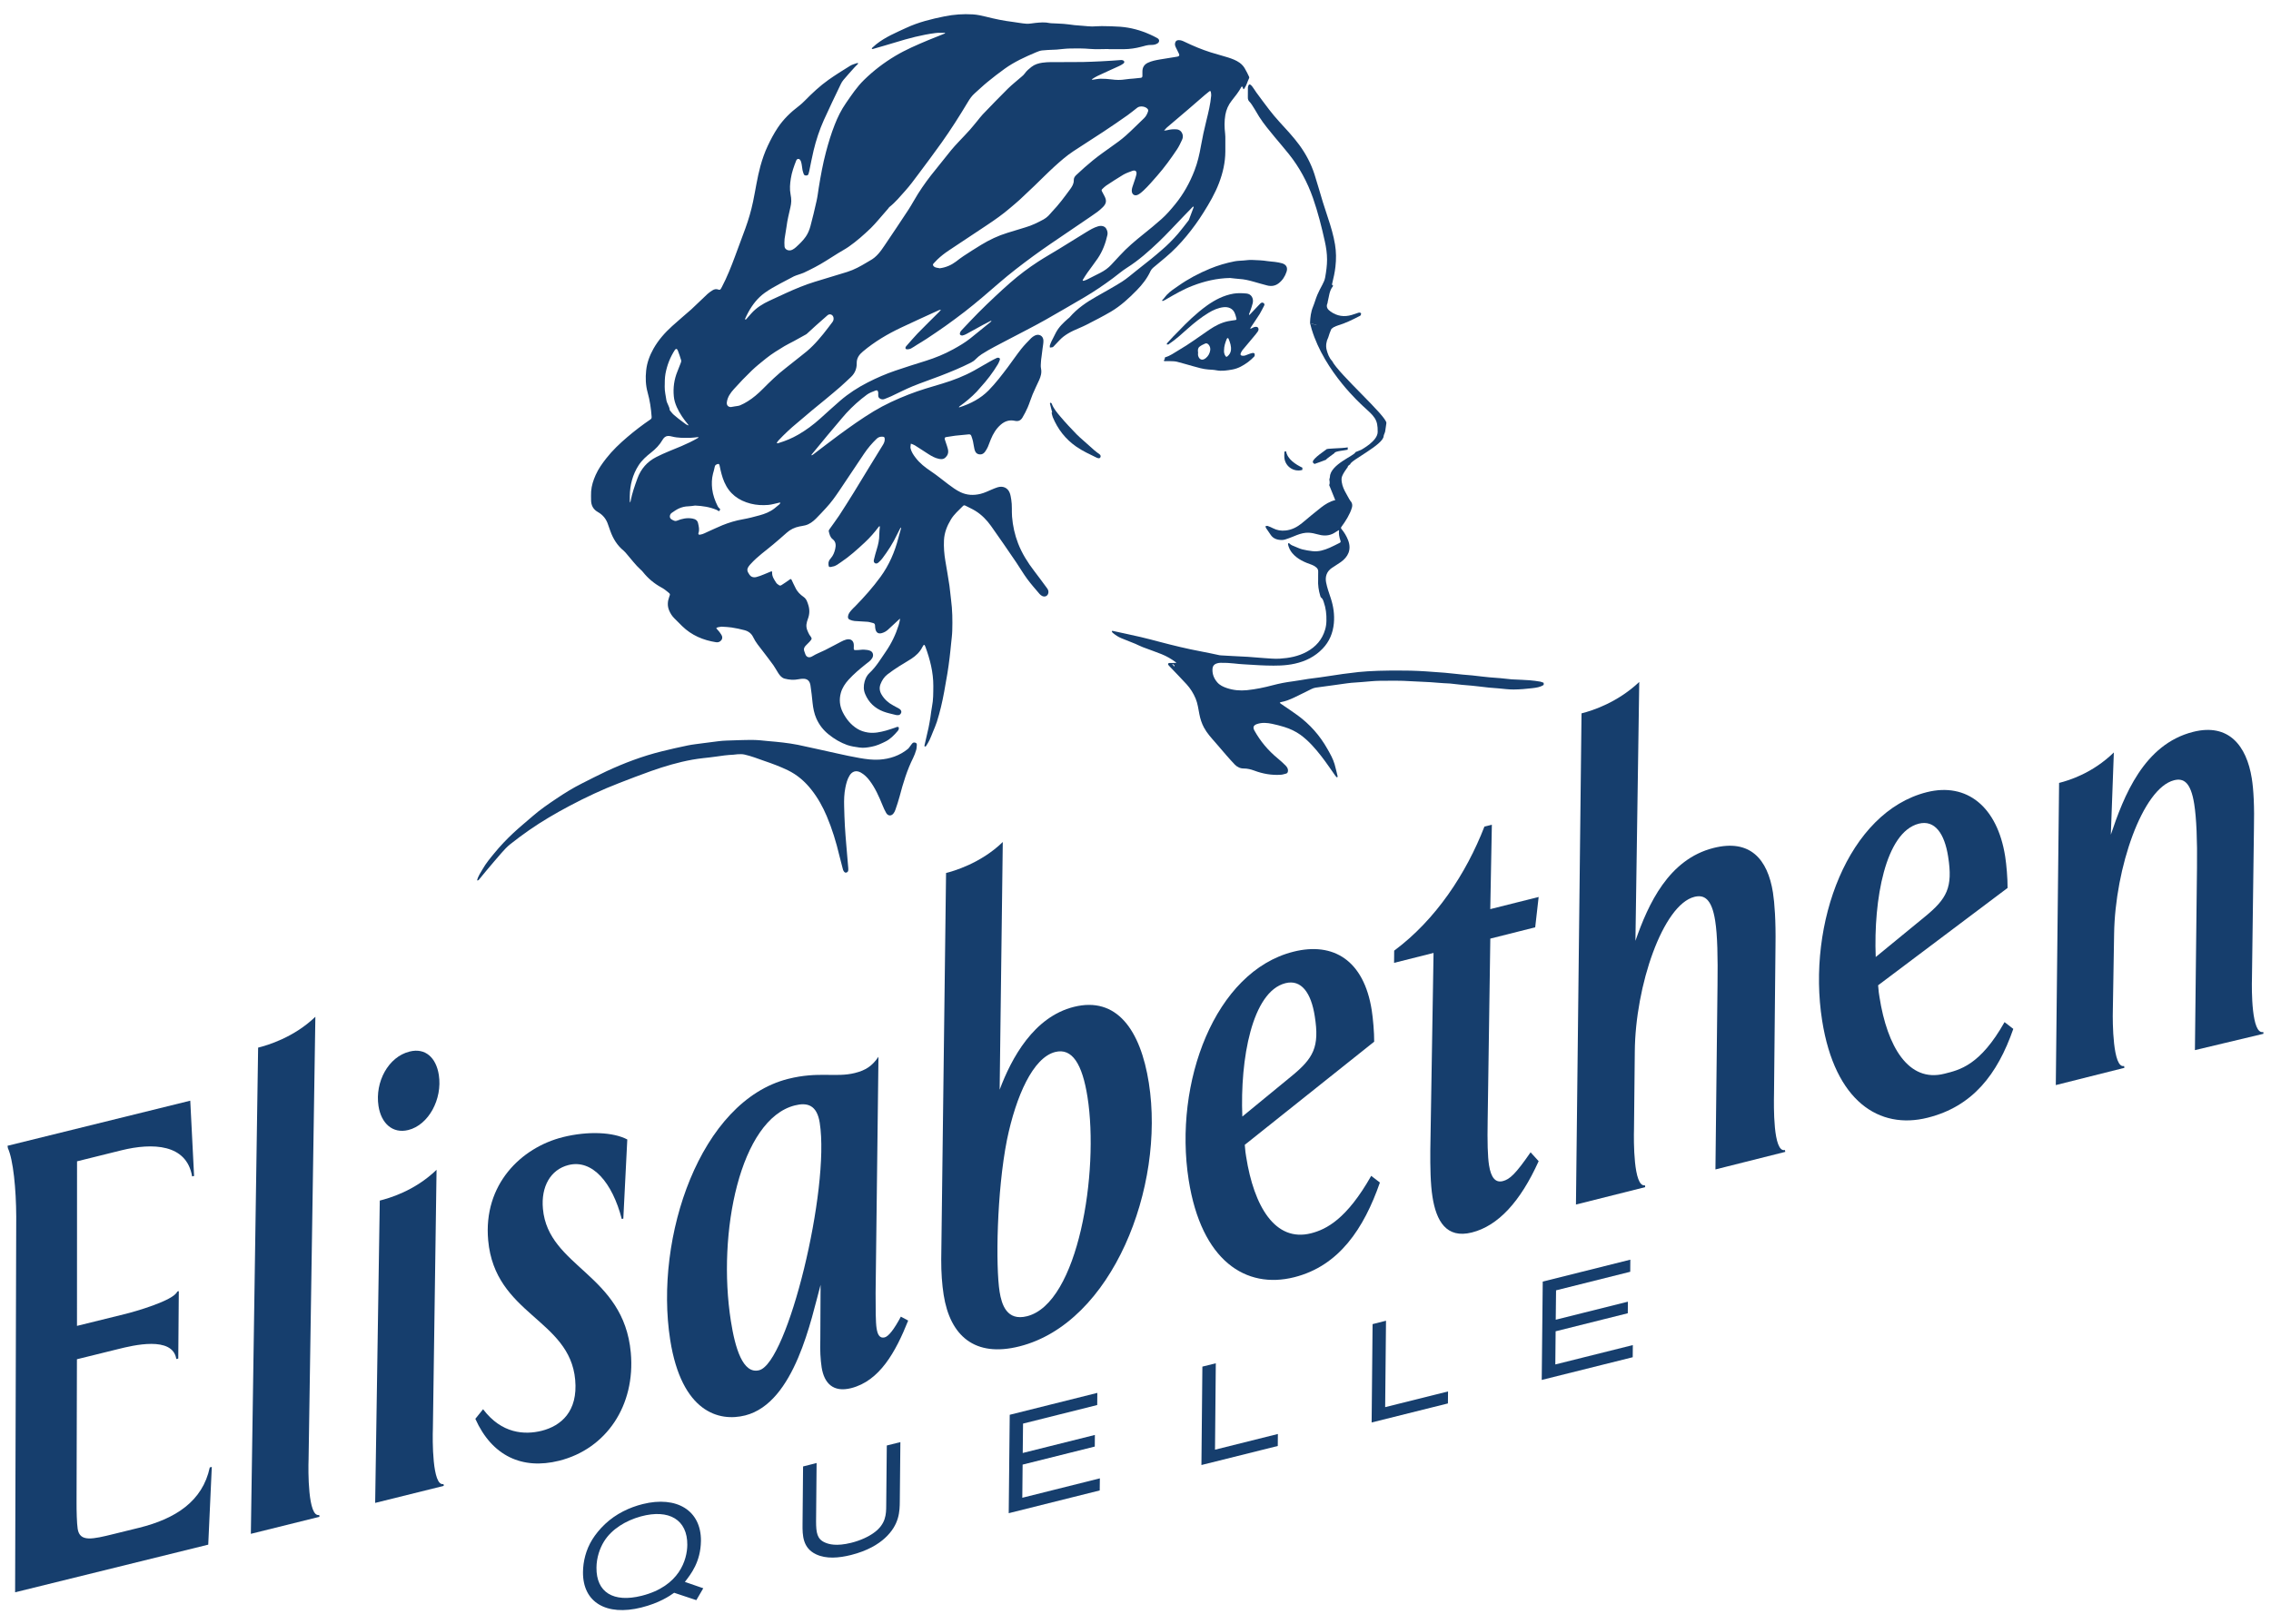 <?xml version="1.0" encoding="utf-8"?>
<!-- Generator: Adobe Illustrator 28.3.0, SVG Export Plug-In . SVG Version: 6.00 Build 0)  -->
<svg version="1.1" id="Logo" xmlns="http://www.w3.org/2000/svg" xmlns:xlink="http://www.w3.org/1999/xlink" x="0px" y="0px"
	 viewBox="0 0 428.03 306.14" style="enable-background:new 0 0 428.03 306.14;" xml:space="preserve">
<style type="text/css">
	.st0{fill:#163E6D;}
</style>
<g>
	<g>
		<g id="Elisabethen">
			<path class="st0" d="M3.06,229.33c-0.02-5.19-0.57-10.73-1.57-12.89l-0.07-0.46l34.44-8.5l0.72,14.19l-0.37,0.09
				c-1.03-6.14-7.44-6.37-13.31-4.93l-8.38,2.08l-0.01,31.02l9.12-2.25c1.58-0.39,9.09-2.49,9.79-4.23l0.28-0.07l-0.1,12.71
				l-0.37,0.09c-0.68-4.42-8.21-2.56-10.91-1.89l-7.82,1.93l-0.07,26.82c-0.01,1.81,0.05,4.09,0.21,5.14
				c0.39,2.56,2.81,1.96,6.81,0.98l4.75-1.17c6.89-1.7,11.99-5.01,13.34-11.38l0.38-0.09l-0.67,14.65l-36.4,8.98L3.06,229.33z"/>
			<path class="st0" d="M48.65,197.48c1.77-0.44,6.75-1.92,10.79-5.82l-1.28,83.42c-0.08,2.06-0.14,11.02,2,10.49l0.05,0.35
				l-12.93,3.21L48.65,197.48z"/>
			<path class="st0" d="M71.58,226.31c1.58-0.4,6.5-1.74,10.7-5.8l-0.69,48.73c-0.08,2.07-0.14,11.03,2,10.5l0.05,0.35l-12.93,3.21
				L71.58,226.31z M77.2,198.22c2.98-0.75,5.01,1.17,5.51,4.42c0.7,4.54-1.93,9.42-5.75,10.37c-2.97,0.74-5.12-1.27-5.62-4.52
				C70.64,203.95,73.19,199.21,77.2,198.22z"/>
			<path class="st0" d="M91.05,265.64c3.49,4.63,7.83,4.86,11.03,4.07c3.66-0.92,6.87-3.64,6.33-9.61
				c-1.03-11.48-15.13-12.26-16.4-26.3c-0.95-10.53,6.2-17.47,14.08-19.45c4.79-1.19,9.52-0.94,12.14,0.44l-0.75,14.92l-0.29,0.07
				c-1.78-6.86-5.54-11.3-10.04-10.17c-3.38,0.85-5.21,4.06-4.82,8.26c0.99,11.02,15.22,12.24,16.56,27.1
				c0.9,9.95-4.6,18.15-13.51,20.38c-6.95,1.74-12.66-0.9-15.79-7.9L91.05,265.64z"/>
			<path class="st0" d="M154.66,242.2c-1.73,6.24-4.82,22.24-14.21,24.61c-4.93,1.25-11.98-0.61-14.13-14.21
				c-3.05-19.42,5.68-45.06,22.22-49.23c5.77-1.45,8.96-0.2,12.59-1.11c2.05-0.51,3.26-1.32,4.44-3.06l-0.54,44.5
				c0,3.03,0,5.56,0.19,6.72c0.18,1.17,0.59,1.91,1.52,1.68c0.74-0.19,1.79-1.54,3.05-3.91l1.38,0.74
				c-2.36,5.91-5.37,11.38-10.76,12.74c-3.35,0.84-5.07-0.89-5.55-3.92c-0.23-1.52-0.32-3.3-0.25-5.25L154.66,242.2z M154.5,211.65
				c-0.53-3.37-2.35-3.87-4.68-3.28c-10.32,2.59-14.68,24-12.07,40.63c0.8,5.11,2.26,10.07,5.33,9.29
				C148.47,256.94,156.46,224.1,154.5,211.65z"/>
			<path class="st0" d="M178.31,164.56c1.21-0.3,6.49-1.75,10.69-5.84l-0.59,46.69c2.25-6.01,6.45-13.72,13.98-15.61
				c8.08-2.03,12.57,4.34,14.14,14.33c3.09,19.65-6.9,45.25-24.38,49.66c-8.46,2.14-13.08-2.02-14.29-9.7
				c-0.31-1.97-0.47-4.23-0.46-6.65L178.31,164.56z M204.97,206.8c-0.99-6.28-2.91-9.29-6.08-8.5c-4.18,1.05-7.39,8.27-9.1,16.56
				c-1.94,9.8-2.14,23.87-1.39,28.63c0.39,2.44,1.37,5.58,5.17,4.62C203.25,245.68,207.18,220.88,204.97,206.8z"/>
			<path class="st0" d="M260.08,222.91c-3,8.62-7.67,15.72-16.15,17.85c-9.11,2.29-17.49-3.08-19.89-18.32
				c-2.88-18.37,4.94-39.32,19.73-43.04c7.53-1.9,13.3,1.61,14.77,11.03c0.24,1.51,0.48,4.23,0.46,5.93l-24.39,19.44
				c0.09,1.19,0.16,1.66,0.26,2.24c1.46,9.3,5.43,16.15,12.22,14.44c2.88-0.73,6.73-2.67,11.35-10.83L260.08,222.91z M243.31,202.95
				c4.29-3.49,5.41-5.59,4.49-11.4c-0.69-4.42-2.54-6.97-5.52-6.22c-6.32,1.59-8.57,14.36-8.13,25.14L243.31,202.95z"/>
			<path class="st0" d="M270.19,179.63l-7.44,1.87l0.02-2.3c7.88-5.86,13.57-14.54,17.01-23.39l1.4-0.35l-0.3,15.91l9.12-2.29
				l-0.65,5.72l-8.46,2.13l-0.5,34.34c-0.07,3.88,0,6.77,0.26,8.39c0.37,2.32,1.2,3.33,2.59,2.98c1.31-0.33,2.41-1.33,5.24-5.43
				l1.52,1.67c-3.44,7.64-7.65,12.2-12.58,13.44c-4.83,1.22-6.72-2.18-7.43-6.71c-0.39-2.44-0.43-5.81-0.41-8.73L270.19,179.63z"/>
			<path class="st0" d="M298.08,134.47c2.16-0.54,6.81-2.08,10.88-5.92l-0.72,48.8c2.42-6.97,6.27-15.38,14.73-17.51
				c6.86-1.73,10.19,2.08,11.19,8.41c0.31,2,0.55,5.36,0.48,9.9l-0.28,28.04c-0.04,2.2-0.2,11.16,2.06,10.59l0.06,0.35l-13.16,3.31
				l0.39-34.78c0.07-5.16-0.01-9.41-0.44-12.1c-0.66-4.23-2.14-4.95-3.92-4.5c-5.92,1.49-11.14,16.72-11.23,29.2l-0.15,14.57
				c-0.06,2.09-0.12,11.02,2.06,10.6l0.05,0.35l-13.05,3.28L298.08,134.47z"/>
			<path class="st0" d="M379.46,193.95c-3,8.61-7.68,14.62-16.14,16.74c-9.11,2.3-17.49-3.08-19.89-18.31
				c-2.89-18.38,4.93-39.32,19.72-43.05c7.53-1.89,13.3,2.7,14.78,12.12c0.24,1.51,0.47,4.23,0.45,5.93l-24.4,18.35
				c0.09,1.19,0.16,1.65,0.26,2.23c1.46,9.3,5.44,16.16,12.23,14.44c2.88-0.72,6.73-1.56,11.34-9.73L379.46,193.95z M362.69,172.89
				c4.29-3.49,5.4-5.59,4.49-11.4c-0.69-4.42-2.54-6.97-5.52-6.23c-6.32,1.59-8.56,14.37-8.13,25.14L362.69,172.89z"/>
			<path class="st0" d="M388.09,147.58c1.87-0.47,6.29-1.82,10.32-5.74l-0.57,15.5c2.44-7.27,6.22-17.04,15.51-19.38
				c6.7-1.69,10.08,2.6,11.06,8.77c0.33,2.09,0.51,5.07,0.4,9.93l-0.37,27.77c-0.06,2.06-0.1,10.66,2.13,10.1l0.04,0.34l-12.92,3.08
				l0.39-34.43c0.07-5.1-0.1-9.28-0.52-11.95c-0.66-4.19-2.04-4.93-3.8-4.49c-5.95,1.5-11.12,16.57-11.3,28.95l-0.24,14.44
				c-0.06,2.08-0.02,11.01,2.12,10.47l0.06,0.35l-12.93,3.25L388.09,147.58z"/>
		</g>
		<g id="Quelle">
			<path class="st0" d="M127.06,300.24c-0.89,0.63-2.79,1.93-6.19,2.78c-6.56,1.64-11.05-0.95-10.99-6.69
				c0.02-1.97,0.54-4.2,1.77-6.16c0.54-0.87,1.38-1.94,2.38-2.88c2.09-1.96,4.6-3.14,7.11-3.77c6.38-1.59,11.03,1.18,10.97,6.96
				c-0.06,3.93-1.88,6.24-3.03,7.71l3.47,1.2l-1.31,2.24L127.06,300.24z M113.86,290.54c-0.82,1.31-1.42,3.08-1.44,4.95
				c-0.05,4.68,3.19,6.65,8.51,5.32c7.17-1.8,8.58-6.84,8.61-9.6c0.04-4.7-3.4-6.82-8.77-5.36
				C117.9,286.65,115.3,288.24,113.86,290.54z"/>
			<path class="st0" d="M153.91,275.78l-0.1,11.01c0.01,2.15,0.19,3.36,1.73,4c0.65,0.28,2.06,0.74,4.9,0.03
				c1.73-0.43,3.25-1.15,4.24-1.87c2.32-1.65,2.34-3.57,2.35-5.12l0.11-11.35l2.56-0.64l-0.11,11.14c-0.02,1.87-0.04,4.41-2.79,6.94
				c-1.25,1.15-3.26,2.41-6.4,3.2c-2.33,0.58-4.69,0.77-6.59-0.13c-2.52-1.19-2.57-3.56-2.55-5.66l0.1-10.9L153.91,275.78z"/>
			<path class="st0" d="M190.31,266.69l16.51-4.13l-0.02,2.29l-13.98,3.5l-0.06,5.54l13.6-3.4l-0.02,2.19l-13.6,3.4l-0.06,6.25
				l14.62-3.66l-0.03,2.28l-17.15,4.29L190.31,266.69z"/>
			<path class="st0" d="M226.62,257.61l2.53-0.63L229,273.27l11.85-2.96l-0.02,2.26l-14.39,3.59L226.62,257.61z"/>
			<path class="st0" d="M258.7,249.6l2.53-0.64l-0.16,16.29l11.85-2.96l-0.02,2.26l-14.38,3.59L258.7,249.6z"/>
			<path class="st0" d="M290.77,241.58l16.51-4.13l-0.02,2.28l-13.98,3.5l-0.06,5.54l13.6-3.4l-0.02,2.18l-13.6,3.4l-0.06,6.25
				l14.61-3.65l-0.02,2.29l-17.15,4.28L290.77,241.58z"/>
		</g>
	</g>
	<g id="Kopf">
		<g id="Wvzt7n_00000090285807997478543150000008140498216845984686_">
			<g>
				<path class="st0" d="M237.34,22.03c0.86,1.34,1.88,2.56,2.89,3.78c0.89,1.07,1.81,2.13,2.68,3.22c2,2.5,3.5,5.29,4.56,8.31
					c0.93,2.67,1.62,5.4,2.23,8.16c0.25,1.13,0.42,2.27,0.42,3.43c0,1.14-0.16,2.26-0.36,3.38c-0.09,0.48-0.28,0.89-0.5,1.31
					c-0.34,0.64-0.69,1.29-0.97,1.95c-0.31,0.73-0.51,1.5-0.81,2.23c-0.41,0.99-0.53,2.02-0.57,3.07c0,0.01,0,0.02,0,0.04
					c1.31,0.41,2.63,0.79,3.97,1.09c0.25-0.21,0.53-0.39,0.86-0.51c0.14-0.05,0.28-0.1,0.42-0.14c1.4-0.42,2.71-1.06,4-1.73
					c0.09-0.05,0.22-0.08,0.27-0.16c0.07-0.12,0.12-0.28,0.1-0.4c-0.01-0.07-0.2-0.14-0.31-0.14c-0.12-0.01-0.25,0.05-0.37,0.09
					c-0.37,0.12-0.73,0.25-1.09,0.36c-1.42,0.42-2.75,0.22-3.97-0.64c-0.55-0.39-0.92-0.85-0.59-1.58c0.03-0.07,0.02-0.17,0.04-0.25
					c0.26-0.99,0.28-2.05,0.95-2.9c0.07-0.1,0.09-0.2-0.05-0.26c-0.14-0.06-0.08-0.16-0.06-0.27c0.26-1.06,0.5-2.12,0.62-3.21
					c0.16-1.4,0.15-2.79-0.08-4.17c-0.28-1.71-0.78-3.37-1.33-5.02c-0.32-0.98-0.65-1.95-0.95-2.93c-0.54-1.76-1.03-3.53-1.59-5.28
					c-0.64-1.99-1.61-3.82-2.85-5.52c-1.16-1.58-2.51-3-3.82-4.44c-0.65-0.71-1.27-1.46-1.86-2.22c-0.83-1.07-1.62-2.16-2.43-3.25
					c-0.39-0.52-1.12-1.94-1.45-1.39c-0.08,0.14-0.13,0.31-0.14,0.47c-0.02,0.6,0.01,1.21-0.01,1.81c-0.02,0.38,0.09,0.67,0.37,0.92
					C235.98,19.65,237.02,21.54,237.34,22.03z"/>
				<path class="st0" d="M290.31,128.49c-0.68-0.11-1.35-0.21-2.04-0.26c-0.96-0.07-1.93-0.1-2.89-0.15
					c-0.15-0.01-0.3-0.01-0.45-0.02c-0.7-0.07-1.4-0.16-2.11-0.22c-0.68-0.06-1.37-0.1-2.05-0.16c-0.45-0.04-0.89-0.09-1.34-0.14
					c-0.64-0.07-1.27-0.16-1.91-0.22c-0.62-0.06-1.24-0.1-1.86-0.16c-1.13-0.11-2.25-0.25-3.38-0.35c-1.2-0.1-2.39-0.18-3.59-0.26
					c-0.94-0.06-1.89-0.11-2.83-0.13c-2.69-0.03-5.38-0.05-8.07,0.12c-0.58,0.04-1.16,0.08-1.73,0.14
					c-0.98,0.11-1.95,0.23-2.93,0.36c-0.76,0.1-1.52,0.22-2.28,0.34c-0.68,0.1-1.35,0.21-2.03,0.3c-0.74,0.1-1.49,0.18-2.23,0.29
					c-0.99,0.15-1.98,0.34-2.97,0.47c-1.25,0.16-2.49,0.4-3.71,0.72c-1.61,0.43-3.24,0.77-4.9,0.94c-1.29,0.13-2.58,0.01-3.81-0.41
					c-0.67-0.23-1.32-0.53-1.79-1.09c-0.59-0.69-0.92-1.49-0.89-2.41c0.02-0.63,0.29-0.99,0.91-1.16c0.2-0.06,0.42-0.09,0.63-0.09
					c0.84-0.01,1.67,0.02,2.51,0.12c1.21,0.15,2.44,0.19,3.66,0.27c0.81,0.05,1.63,0.1,2.44,0.12c1.8,0.05,3.6,0.05,5.38-0.35
					c2.03-0.45,3.79-1.33,5.23-2.83c1.29-1.34,1.95-2.97,2.12-4.78c0.15-1.59-0.07-3.16-0.57-4.69c-0.33-0.99-0.69-1.99-0.89-3.01
					c-0.21-1.07,0.1-2.05,1.05-2.71c0.56-0.39,1.16-0.73,1.72-1.13c1.33-0.95,2.08-2.3,1.37-4.14c-0.3-0.77-0.72-1.46-1.24-2.09
					c-0.14-0.17-0.12-0.26,0-0.43c0.4-0.56,0.8-1.12,1.13-1.72c0.33-0.59,0.64-1.2,0.83-1.88c0.17-0.6-0.01-1.02-0.42-1.44
					c-0.1-0.1-0.19-0.22-0.29-0.33c-0.47,0.01-0.94,0.02-1.41,0.02c0.04,0.14-0.01,0.23-0.2,0.25c-0.28,0.03-0.56,0.02-0.83,0.08
					c-1,0.24-1.86,0.77-2.66,1.39c-1.22,0.95-2.4,1.95-3.59,2.94c-0.91,0.75-1.92,1.28-3.11,1.4c-0.83,0.09-1.62-0.04-2.37-0.43
					c-0.32-0.17-0.66-0.31-1-0.43c-0.12-0.04-0.27,0.03-0.41,0.05c0.03,0.12,0.04,0.25,0.11,0.35c0.28,0.43,0.58,0.84,0.86,1.26
					c0.51,0.78,1.31,0.99,2.15,0.99c0.43,0,0.86-0.19,1.28-0.33c0.5-0.17,0.99-0.4,1.49-0.59c0.74-0.28,1.51-0.5,2.31-0.45
					c0.53,0.03,1.06,0.14,1.57,0.29c0.96,0.28,1.9,0.35,2.83-0.06c0.35-0.15,0.66-0.39,0.99-0.58c0.09-0.05,0.19-0.1,0.28-0.15
					c-0.01,0.1-0.02,0.19-0.02,0.29c0,0.23-0.01,0.47,0.03,0.7c0.06,0.34,0.13,0.67,0.25,0.99c0.09,0.24,0.03,0.35-0.19,0.45
					c-0.62,0.3-1.22,0.63-1.85,0.9c-1.03,0.45-2.09,0.78-3.24,0.64c-0.63-0.08-1.27-0.17-1.89-0.33c-0.51-0.13-1-0.37-1.49-0.57
					c-0.34-0.13-0.68-0.25-0.94-0.54c-0.04-0.05-0.15-0.05-0.22-0.07c-0.02,0.08-0.07,0.17-0.06,0.24c0.14,0.61,0.4,1.16,0.81,1.65
					c0.99,1.16,2.32,1.72,3.7,2.2c0.31,0.11,0.56,0.27,0.81,0.48c0.26,0.22,0.39,0.47,0.37,0.84c-0.03,0.47,0.01,0.95-0.01,1.42
					c-0.06,1.05,0.09,2.08,0.39,3.08c0.04,0.12,0.07,0.27,0.15,0.33c0.3,0.21,0.4,0.52,0.51,0.85c0.41,1.15,0.54,2.33,0.51,3.54
					c-0.01,0.56-0.08,1.11-0.24,1.65c-0.55,1.91-1.76,3.27-3.47,4.2c-1.59,0.87-3.35,1.19-5.12,1.3c-1,0.06-2.01-0.06-3.02-0.12
					c-0.98-0.06-1.96-0.17-2.95-0.23c-0.96-0.06-1.93-0.1-2.9-0.15c-0.71-0.04-1.41-0.08-2.12-0.12c-0.11-0.01-0.22-0.01-0.32-0.03
					c-1.15-0.24-2.29-0.5-3.45-0.71c-2.63-0.49-5.22-1.12-7.8-1.8c-1.22-0.32-2.44-0.65-3.66-0.93c-1.68-0.39-3.38-0.74-5.06-1.11
					c-0.13-0.03-0.27-0.11-0.33,0.04c-0.02,0.07,0.09,0.23,0.18,0.3c0.5,0.41,1.03,0.77,1.63,1.01c0.88,0.35,1.75,0.69,2.62,1.05
					c0.47,0.2,0.93,0.45,1.41,0.63c1.17,0.45,2.35,0.84,3.51,1.31c0.95,0.38,1.84,0.89,2.66,1.5c0.05,0.04,0.1,0.08,0.15,0.11
					c-0.06,0.02-0.11,0.05-0.17,0.05c-0.28,0.01-0.56,0.01-0.84,0.01c-0.22,0-0.49-0.05-0.56,0.19c-0.03,0.11,0.16,0.31,0.29,0.45
					c1.07,1.13,2.16,2.23,3.2,3.37c0.72,0.79,1.29,1.69,1.71,2.7c0.39,0.94,0.51,1.94,0.7,2.92c0.17,0.89,0.44,1.74,0.87,2.54
					c0.56,1.05,1.36,1.92,2.14,2.81c0.71,0.81,1.39,1.63,2.1,2.44c0.51,0.58,1.02,1.16,1.56,1.72c0.46,0.48,1.05,0.76,1.72,0.75
					c0.68,0,1.31,0.16,1.94,0.39c1.62,0.61,3.3,0.91,5.04,0.79c0.33-0.02,0.66-0.14,0.99-0.22c0.24-0.07,0.32-0.25,0.34-0.49
					c0.05-0.46-0.21-0.79-0.49-1.07c-0.47-0.47-0.97-0.92-1.48-1.34c-1.78-1.47-3.23-3.2-4.35-5.21c-0.34-0.62-0.18-1,0.49-1.23
					c0.94-0.32,1.9-0.24,2.84-0.04c0.77,0.17,1.54,0.35,2.29,0.59c1.09,0.34,2.11,0.81,3.05,1.48c1.55,1.13,2.79,2.56,3.95,4.05
					c0.92,1.18,1.75,2.43,2.62,3.65c0.07,0.1,0.16,0.2,0.25,0.29c0.02,0.02,0.09,0.03,0.11,0.02c0.04-0.04,0.1-0.11,0.09-0.15
					c-0.18-0.76-0.36-1.53-0.57-2.29c-0.3-1.04-0.83-1.97-1.36-2.9c-1.42-2.53-3.3-4.65-5.64-6.36c-1.04-0.76-2.12-1.46-3.18-2.19
					c-0.06-0.04-0.1-0.12-0.16-0.18c0.07-0.04,0.13-0.09,0.21-0.1c0.89-0.16,1.72-0.5,2.53-0.88c1.08-0.51,2.15-1.06,3.23-1.59
					c0.25-0.12,0.52-0.22,0.78-0.26c1.27-0.19,2.54-0.35,3.81-0.52c0.42-0.06,0.85-0.12,1.27-0.18c0.55-0.07,1.1-0.16,1.65-0.21
					c0.68-0.06,1.37-0.1,2.05-0.15c1.11-0.08,2.22-0.22,3.33-0.23c1.96-0.01,3.91-0.06,5.87,0.08c1.65,0.11,3.3,0.12,4.95,0.28
					c0.79,0.08,1.58,0.1,2.38,0.15c0.06,0,0.13,0.01,0.19,0.02c0.7,0.08,1.4,0.16,2.1,0.23c0.62,0.06,1.24,0.1,1.86,0.16
					c0.43,0.04,0.85,0.09,1.28,0.14c0.64,0.07,1.27,0.16,1.91,0.22c0.62,0.06,1.24,0.1,1.86,0.15c0.94,0.08,1.88,0.22,2.82,0.21
					c1.18-0.01,2.36-0.11,3.52-0.25c0.73-0.09,1.49-0.18,2.14-0.62v-0.39C290.75,128.65,290.54,128.53,290.31,128.49z
					 M221.32,125.64c-0.14-0.17-0.25-0.31-0.37-0.45c0.03-0.02,0.07-0.06,0.08-0.05c0.12,0.1,0.24,0.2,0.36,0.32
					C221.4,125.46,221.36,125.52,221.32,125.64z"/>
				<path class="st0" d="M250.51,143.32c0.03,0.02,0.05,0.04,0.08,0.06c-0.03-0.02-0.06-0.03-0.1-0.05
					c-0.04-0.09-0.08-0.17-0.13-0.26c-0.04-0.08-0.07-0.16-0.11-0.24c-0.03,0.01-0.06,0.03-0.09,0.04c0.07,0.06,0.14,0.12,0.21,0.18
					C250.42,143.15,250.46,143.24,250.51,143.32z"/>
				<polygon class="st0" points="245.01,130.05 244.98,130.09 245.03,130.09 				"/>
				<polygon class="st0" points="250.72,143.66 250.69,143.64 250.68,143.67 				"/>
				<path class="st0" d="M89.92,165.96c0.17-0.79,0.65-1.44,1.04-2.12c0.63-1.11,1.44-2.08,2.25-3.06c1.08-1.32,2.25-2.55,3.49-3.71
					c1.19-1.11,2.46-2.15,3.69-3.22c1.41-1.23,2.95-2.28,4.5-3.32c1.53-1.03,3.1-2,4.75-2.83c1.55-0.78,3.09-1.58,4.67-2.32
					c3.34-1.55,6.78-2.85,10.37-3.74c1.64-0.41,3.28-0.78,4.93-1.12c0.96-0.2,1.94-0.29,2.92-0.43c0.93-0.13,1.86-0.25,2.8-0.36
					c0.53-0.06,1.07-0.12,1.6-0.13c1.65-0.05,3.31-0.13,4.96-0.12c0.98,0,1.97,0.13,2.95,0.22c0.92,0.08,1.83,0.16,2.75,0.27
					c0.93,0.12,1.87,0.24,2.79,0.43c2.46,0.52,4.92,1.08,7.38,1.62c1.42,0.31,2.83,0.63,4.26,0.87c1.22,0.21,2.46,0.38,3.71,0.3
					c1.99-0.13,3.81-0.74,5.38-2.01c0.19-0.16,0.32-0.39,0.48-0.59c0.13-0.17,0.24-0.35,0.39-0.5c0.17-0.17,0.4-0.15,0.6-0.07
					c0.19,0.07,0.23,0.25,0.22,0.43c-0.03,0.32-0.03,0.65-0.13,0.95c-0.15,0.49-0.32,0.98-0.55,1.44c-1.17,2.33-1.91,4.8-2.57,7.31
					c-0.22,0.85-0.51,1.67-0.79,2.5c-0.07,0.22-0.19,0.44-0.32,0.63c-0.4,0.58-1.05,0.58-1.41-0.03c-0.27-0.46-0.49-0.95-0.69-1.45
					c-0.66-1.63-1.37-3.24-2.44-4.66c-0.46-0.61-0.98-1.13-1.65-1.51c-0.9-0.5-1.66-0.22-2.14,0.58c-0.42,0.69-0.61,1.46-0.77,2.23
					c-0.24,1.16-0.27,2.34-0.24,3.52c0.03,1.24,0.07,2.49,0.14,3.73c0.06,1.13,0.16,2.26,0.25,3.39c0.08,1.02,0.17,2.05,0.26,3.07
					c0.04,0.51,0.09,1.02,0.13,1.53c0.01,0.11,0,0.22,0,0.32c0,0.25-0.14,0.42-0.36,0.48c-0.25,0.08-0.4-0.11-0.52-0.3
					c-0.08-0.13-0.13-0.27-0.16-0.42c-0.22-0.82-0.44-1.65-0.64-2.48c-0.6-2.54-1.36-5.03-2.38-7.44c-0.75-1.76-1.67-3.43-2.86-4.94
					c-1.22-1.56-2.68-2.84-4.48-3.71c-1.43-0.69-2.91-1.24-4.41-1.75c-1.23-0.43-2.44-0.91-3.72-1.2c-0.45-0.11-0.89-0.08-1.34-0.06
					c-0.26,0.01-0.51,0.07-0.76,0.08c-1.11,0.05-2.21,0.19-3.31,0.36c-0.8,0.13-1.61,0.19-2.42,0.29c-0.68,0.09-1.36,0.16-2.03,0.29
					c-2.65,0.48-5.23,1.24-7.77,2.14c-2.02,0.71-4.01,1.49-6.01,2.26c-3.22,1.24-6.35,2.71-9.4,4.33c-2.62,1.39-5.17,2.88-7.6,4.57
					c-1.21,0.84-2.4,1.73-3.56,2.65c-0.6,0.48-1.13,1.06-1.64,1.64c-0.95,1.08-1.87,2.18-2.8,3.28c-0.51,0.61-1.01,1.22-1.51,1.83
					C90.09,165.96,90.01,165.96,89.92,165.96z"/>
				<path class="st0" d="M235.63,62.01c0.13-0.06,0.27-0.13,0.4-0.19c0.1-0.05,0.19-0.11,0.29-0.14c0.27-0.07,0.58-0.16,0.78,0.08
					c0.2,0.24,0.1,0.54-0.07,0.78c-0.22,0.31-0.47,0.61-0.72,0.91c-0.7,0.84-1.41,1.67-2.11,2.52c-0.15,0.18-0.26,0.4-0.35,0.61
					c-0.12,0.28,0,0.45,0.31,0.48c0.43,0.05,0.79-0.15,1.17-0.3c0.24-0.09,0.48-0.17,0.73-0.22c0.17-0.04,0.38,0.01,0.42,0.2
					c0.03,0.15,0.01,0.37-0.09,0.47c-0.36,0.37-0.74,0.72-1.15,1.03c-0.9,0.66-1.86,1.22-2.99,1.42c-0.99,0.17-1.98,0.34-2.99,0.14
					c-0.5-0.1-1.02-0.11-1.53-0.15c-0.99-0.07-1.93-0.36-2.87-0.62c-1.01-0.28-2.01-0.58-3.02-0.84c-0.37-0.09-0.76-0.1-1.14-0.11
					c-0.39-0.02-0.78,0-1.16,0c-0.18,0-0.22-0.1-0.12-0.25c0.06-0.1,0.22-0.16,0.09-0.32c-0.01-0.02,0.07-0.15,0.12-0.17
					c0.93-0.26,1.68-0.84,2.49-1.31c2.03-1.17,3.89-2.58,5.83-3.89c1.07-0.72,2.21-1.32,3.49-1.59c0.44-0.09,0.88-0.14,1.33-0.21
					c0.26-0.04,0.31-0.08,0.26-0.31c-0.07-0.29-0.15-0.58-0.25-0.86c-0.38-1.11-1.37-1.36-2.2-1.26c-1.01,0.12-1.94,0.54-2.8,1.06
					c-1.4,0.85-2.67,1.87-3.89,2.95c-1.14,1.01-2.25,2.05-3.53,2.9c-0.05,0.04-0.1,0.1-0.16,0.11c-0.1,0.02-0.2,0-0.3-0.01
					c0.02-0.08,0.03-0.17,0.07-0.23c0.39-0.43,0.78-0.86,1.18-1.28c0.29-0.31,0.61-0.6,0.9-0.91c1.68-1.76,3.42-3.45,5.4-4.88
					c1.53-1.1,3.19-1.95,5.05-2.27c0.8-0.13,1.64-0.1,2.45-0.02c0.88,0.08,1.37,0.9,1.16,1.81c-0.12,0.52-0.31,1.02-0.48,1.52
					c-0.06,0.18-0.15,0.36-0.21,0.54c-0.02,0.05,0,0.12,0,0.17c0.05-0.03,0.12-0.04,0.15-0.08c0.55-0.57,1.1-1.15,1.64-1.73
					c0.12-0.12,0.23-0.26,0.36-0.37c0.17-0.15,0.37-0.22,0.58-0.07c0.23,0.16,0.2,0.35,0.08,0.56c-0.28,0.51-0.52,1.04-0.82,1.53
					c-0.54,0.85-1.12,1.68-1.67,2.52c-0.05,0.08-0.07,0.19-0.1,0.29c-0.02,0.03-0.04,0.05-0.06,0.08
					C235.59,62.07,235.61,62.04,235.63,62.01z M225.81,66.44c0,0.17-0.04,0.4,0.01,0.6c0.16,0.65,0.69,1.04,1.4,0.5
					c0.5-0.39,0.79-0.92,0.88-1.52c0.05-0.37-0.04-0.76-0.32-1.07c-0.18-0.2-0.41-0.29-0.63-0.19c-0.37,0.16-0.74,0.34-1.05,0.58
					C225.77,65.59,225.73,66,225.81,66.44z M230.7,66.07c-0.02,0.3,0.03,0.7,0.28,1.05c0.07,0.09,0.16,0.21,0.31,0.09
					c0.39-0.3,0.65-0.7,0.71-1.18c0.09-0.77-0.16-1.48-0.45-2.18c-0.02-0.05-0.1-0.13-0.13-0.13c-0.07,0.02-0.16,0.07-0.19,0.13
					C230.96,64.53,230.7,65.21,230.7,66.07z"/>
				<path class="st0" d="M231.83,52.4c-2.45,0.05-4.79,0.59-7.06,1.47c-1.73,0.66-3.32,1.59-4.91,2.51
					c-0.11,0.06-0.22,0.15-0.34,0.19c-0.17,0.06-0.32,0.25-0.53,0.1c0.11-0.13,0.23-0.25,0.34-0.38c0.21-0.24,0.39-0.51,0.61-0.74
					c0.64-0.67,1.43-1.17,2.18-1.69c1.85-1.3,3.84-2.35,5.92-3.21c1.5-0.62,3.06-1.08,4.65-1.39c0.56-0.11,1.15-0.11,1.72-0.16
					c0.53-0.04,1.07-0.13,1.6-0.1c0.96,0.05,1.92,0.06,2.88,0.22c0.46,0.08,0.94,0.08,1.4,0.15c0.46,0.07,0.93,0.13,1.38,0.27
					c0.79,0.25,1.07,0.82,0.81,1.6c-0.29,0.87-0.77,1.62-1.51,2.18c-0.65,0.49-1.37,0.58-2.13,0.39c-0.87-0.22-1.73-0.48-2.59-0.72
					c-0.88-0.25-1.77-0.46-2.7-0.51C232.98,52.54,232.41,52.46,231.83,52.4z"/>
				<path class="st0" d="M198.31,77.75c-0.05-0.18-0.09-0.37-0.14-0.55c-0.09-0.37-0.19-0.74-0.28-1.11
					c-0.01-0.05,0.03-0.17,0.05-0.17c0.07,0,0.16,0.02,0.21,0.06c0.06,0.05,0.09,0.14,0.12,0.22c0.36,0.89,0.98,1.61,1.58,2.32
					c0.97,1.15,2,2.25,3.05,3.33c0.74,0.75,1.57,1.4,2.34,2.12c0.63,0.59,1.27,1.15,1.98,1.65c0.16,0.11,0.23,0.24,0.22,0.43
					c-0.01,0.2-0.18,0.36-0.38,0.33c-0.13-0.02-0.25-0.06-0.37-0.11c-1.31-0.64-2.63-1.24-3.84-2.08c-2.04-1.42-3.48-3.28-4.43-5.56
					c-0.11-0.27-0.15-0.57-0.22-0.86C198.25,77.76,198.28,77.76,198.31,77.75z"/>
				<g id="Wvzt7n_00000029750063788793326260000007821900452934557353_">
					<g>
						<path class="st0" d="M208.91,9.24c-1.16,0-2.33,0.08-3.49-0.02c-1.23-0.11-2.45-0.1-3.67-0.08c-0.87,0.01-1.75,0.14-2.62,0.21
							c-0.15,0.01-0.3,0.01-0.45,0.02c-0.77,0.04-1.55,0.05-2.31,0.14c-0.39,0.05-0.78,0.22-1.15,0.37
							c-2.04,0.86-4.05,1.78-5.86,3.08c-1.1,0.79-2.17,1.62-3.21,2.47c-0.85,0.69-1.64,1.46-2.46,2.18
							c-0.52,0.46-0.91,1.02-1.26,1.61c-1.57,2.62-3.2,5.19-4.97,7.68c-1.46,2.05-2.97,4.06-4.48,6.08
							c-0.75,1.01-1.5,2.02-2.34,2.96c-0.96,1.07-1.87,2.19-3.01,3.09c-0.1,0.08-0.16,0.2-0.24,0.3c-0.65,0.75-1.29,1.5-1.94,2.24
							c-0.43,0.48-0.85,0.97-1.31,1.42c-1.32,1.26-2.68,2.48-4.18,3.52c-0.63,0.44-1.32,0.8-1.98,1.21
							c-0.78,0.49-1.56,0.98-2.34,1.47c-1.33,0.84-2.72,1.55-4.14,2.22c-0.31,0.14-0.64,0.23-0.97,0.35
							c-0.3,0.11-0.61,0.19-0.89,0.33c-0.87,0.44-1.74,0.9-2.6,1.37c-0.99,0.53-1.98,1.08-2.9,1.74c-1.33,0.96-2.3,2.21-3.08,3.62
							c-0.23,0.41-0.42,0.83-0.62,1.26c-0.02,0.05,0.02,0.12,0.03,0.18c0.05-0.02,0.12-0.03,0.15-0.06
							c0.33-0.37,0.65-0.74,0.98-1.11c0.96-1.08,2.16-1.82,3.46-2.42c1.03-0.48,2.06-0.96,3.1-1.43c1.76-0.8,3.53-1.54,5.38-2.11
							c2.05-0.62,4.09-1.24,6.14-1.87c1.32-0.41,2.52-1.08,3.7-1.79c0.2-0.12,0.4-0.25,0.61-0.36c1.2-0.64,1.97-1.7,2.7-2.79
							c1.52-2.26,3.05-4.52,4.54-6.8c0.63-0.97,1.17-2,1.79-2.98c1.01-1.6,2.13-3.12,3.33-4.58c0.99-1.21,1.95-2.45,2.94-3.67
							c0.43-0.53,0.91-1.03,1.38-1.54c0.72-0.77,1.46-1.52,2.16-2.31c0.47-0.53,0.91-1.09,1.36-1.63c0.34-0.41,0.66-0.85,1.03-1.24
							c1.57-1.63,3.13-3.26,4.74-4.85c0.82-0.81,1.75-1.52,2.62-2.29c0.21-0.18,0.43-0.37,0.58-0.6c0.34-0.48,0.78-0.85,1.24-1.21
							c0.61-0.48,1.31-0.69,2.07-0.8c1.11-0.16,2.23-0.1,3.35-0.11c1.42-0.02,2.84,0,4.27-0.02c1.14-0.02,2.28-0.08,3.41-0.13
							c0.69-0.03,1.37-0.07,2.06-0.12c0.56-0.04,1.11-0.08,1.67-0.12c0.13-0.01,0.26-0.01,0.38,0.04c0.34,0.12,0.4,0.41,0.11,0.63
							c-0.23,0.18-0.5,0.32-0.77,0.45c-1.36,0.63-2.73,1.23-4.08,1.87c-0.35,0.16-0.67,0.38-1,0.58c-0.03,0.02-0.05,0.07-0.08,0.1
							c0.05,0.02,0.1,0.05,0.15,0.04c0.51-0.06,1.01-0.18,1.52-0.19c0.68,0,1.37,0.04,2.05,0.13c0.86,0.12,1.7,0.14,2.56,0
							c0.53-0.09,1.06-0.11,1.6-0.16c0.45-0.05,0.89-0.09,1.34-0.14c0.2-0.02,0.31-0.14,0.31-0.34c0-0.28,0-0.56,0-0.84
							c0-0.75,0.31-1.31,1.01-1.65c0.74-0.36,1.54-0.5,2.34-0.64c1.05-0.18,2.11-0.34,3.16-0.51c0.51-0.08,0.51-0.31,0.33-0.66
							c-0.18-0.36-0.36-0.73-0.54-1.1c-0.14-0.29-0.23-0.59-0.11-0.92c0.09-0.27,0.27-0.42,0.57-0.44c0.45-0.04,0.84,0.14,1.23,0.33
							c1.59,0.76,3.2,1.44,4.88,1.97c1.08,0.34,2.18,0.62,3.26,0.96c0.78,0.25,1.54,0.53,2.21,1.01c0.5,0.36,0.87,0.83,1.13,1.38
							c0.08,0.17,0.19,0.33,0.27,0.49c0.13,0.25,0.25,0.49,0.36,0.75c0.03,0.07,0.06,0.18,0.02,0.25c-0.32,0.66-0.49,1.39-0.92,2
							c-0.11,0.16-0.19,0.14-0.22-0.06c-0.01-0.06-0.04-0.12-0.08-0.18c-0.04-0.07-0.09-0.12-0.13-0.19
							c-0.05,0.04-0.1,0.08-0.13,0.14c-0.5,0.93-1.17,1.74-1.82,2.57c-0.62,0.79-1.02,1.68-1.19,2.67c-0.2,1.17-0.18,2.35-0.04,3.53
							c0.05,0.38,0.04,0.77,0.04,1.16c0.01,0.73,0.01,1.46,0,2.2c-0.01,2.06-0.46,4.03-1.19,5.95c-0.75,1.97-1.81,3.79-2.93,5.57
							c-0.97,1.55-2.04,3.03-3.2,4.43c-1.19,1.44-2.49,2.79-3.93,4c-0.79,0.66-1.59,1.31-2.37,1.98c-0.19,0.16-0.36,0.38-0.47,0.6
							c-0.64,1.39-1.55,2.56-2.61,3.64c-1.48,1.51-3.03,2.94-4.85,4.02c-1.5,0.88-3.05,1.67-4.59,2.46
							c-0.82,0.42-1.68,0.75-2.52,1.14c-0.35,0.16-0.68,0.35-1.01,0.54c-0.29,0.18-0.58,0.37-0.85,0.58
							c-0.27,0.21-0.52,0.45-0.75,0.69c-0.38,0.38-0.74,0.78-1.11,1.17c-0.06,0.06-0.13,0.12-0.21,0.14
							c-0.15,0.03-0.31,0.04-0.47,0.06c-0.01-0.13-0.05-0.27-0.02-0.38c0.09-0.28,0.2-0.56,0.33-0.83c0.26-0.54,0.53-1.07,0.81-1.6
							c0.56-1.07,1.42-1.88,2.31-2.66c0.1-0.08,0.21-0.15,0.29-0.25c1.42-1.65,3.19-2.85,5.07-3.91c1.6-0.91,3.22-1.8,4.78-2.78
							c0.96-0.61,1.81-1.37,2.7-2.07c0.95-0.74,1.89-1.49,2.82-2.24c0.7-0.57,1.39-1.15,2.07-1.75c0.49-0.42,0.97-0.86,1.42-1.31
							c0.54-0.55,1.08-1.11,1.58-1.7c0.65-0.77,1.26-1.58,1.88-2.37c0.07-0.08,0.14-0.17,0.17-0.27c0.3-0.78,0.59-1.56,0.88-2.34
							c0.01-0.03-0.01-0.08-0.02-0.12c-0.05,0.02-0.11,0.02-0.15,0.05c-0.65,0.66-1.29,1.33-1.93,1.99
							c-0.04,0.05-0.08,0.1-0.13,0.14c-1.44,1.48-2.83,3.02-4.32,4.44c-1.88,1.79-3.81,3.52-6.03,4.92
							c-0.92,0.58-1.75,1.31-2.63,1.96c-1.74,1.29-3.53,2.51-5.4,3.61c-2.42,1.42-4.85,2.83-7.29,4.22
							c-1.25,0.71-2.52,1.37-3.79,2.04c-1.95,1.03-3.92,2.03-5.87,3.07c-0.81,0.43-1.61,0.89-2.39,1.39
							c-0.41,0.26-0.79,0.59-1.14,0.94c-0.26,0.27-0.55,0.47-0.88,0.64c-1.89,0.96-3.85,1.76-5.82,2.52
							c-1.73,0.67-3.5,1.26-5.21,1.96c-1.36,0.56-2.67,1.25-4.01,1.87c-0.41,0.19-0.83,0.34-1.24,0.51
							c-0.27,0.11-0.54,0.1-0.81-0.04c-0.25-0.13-0.4-0.31-0.39-0.61c0.01-0.17,0.01-0.34,0-0.52c-0.02-0.38-0.2-0.55-0.53-0.41
							c-0.55,0.22-1.14,0.42-1.61,0.77c-1.4,1.03-2.7,2.2-3.88,3.48c-0.54,0.58-1.03,1.21-1.55,1.81c-0.67,0.79-1.33,1.57-1.99,2.36
							c-0.99,1.19-1.97,2.38-2.95,3.58c-0.05,0.06-0.07,0.14-0.11,0.2c0.09-0.03,0.2-0.04,0.27-0.09c1.63-1.23,3.23-2.48,4.87-3.69
							c2.16-1.58,4.34-3.14,6.64-4.53c2.09-1.26,4.31-2.27,6.59-3.16c2.07-0.81,4.2-1.42,6.32-2.05c2.09-0.63,4.11-1.41,6.02-2.47
							c0.97-0.54,1.93-1.11,2.9-1.66c0.45-0.25,0.9-0.5,1.37-0.71c0.13-0.06,0.35-0.05,0.47,0.03c0.16,0.1,0.11,0.3,0.04,0.47
							c-0.1,0.23-0.19,0.48-0.32,0.69c-0.94,1.57-2.04,3.01-3.28,4.36c-0.25,0.27-0.47,0.56-0.72,0.82
							c-0.98,1.03-2.07,1.93-3.23,2.76c-0.06,0.04-0.09,0.12-0.13,0.18c0.06-0.01,0.12,0,0.18-0.02c2.05-0.67,3.92-1.63,5.45-3.19
							c1.33-1.36,2.47-2.86,3.61-4.37c0.85-1.13,1.64-2.31,2.52-3.42c0.57-0.72,1.23-1.38,1.87-2.04c0.19-0.2,0.44-0.35,0.68-0.48
							c0.78-0.4,1.59,0.04,1.63,0.91c0.02,0.51-0.1,1.02-0.16,1.53c-0.06,0.53-0.14,1.06-0.2,1.59c-0.04,0.3-0.09,0.59-0.1,0.89
							c-0.02,0.43-0.08,0.87,0.01,1.29c0.16,0.78-0.04,1.48-0.35,2.17c-0.41,0.9-0.85,1.78-1.23,2.69
							c-0.34,0.81-0.58,1.65-0.93,2.46c-0.29,0.67-0.63,1.32-1,1.94c-0.31,0.51-0.75,0.75-1.41,0.6c-1-0.23-1.89,0.04-2.68,0.73
							c-0.87,0.76-1.43,1.71-1.86,2.75c-0.2,0.47-0.36,0.96-0.56,1.43c-0.13,0.29-0.3,0.57-0.48,0.84
							c-0.33,0.49-0.76,0.67-1.27,0.54c-0.51-0.13-0.69-0.55-0.79-1c-0.11-0.48-0.17-0.97-0.27-1.45c-0.07-0.33-0.19-0.66-0.3-0.98
							c-0.08-0.23-0.23-0.34-0.49-0.31c-0.51,0.06-1.02,0.1-1.53,0.15c-0.34,0.03-0.68,0.06-1.02,0.1
							c-0.57,0.08-1.14,0.18-1.71,0.26c-0.27,0.04-0.31,0.21-0.26,0.42c0.06,0.23,0.15,0.44,0.22,0.67
							c0.13,0.41,0.29,0.81,0.38,1.22c0.09,0.43,0.06,0.87-0.21,1.24c-0.39,0.53-0.75,0.71-1.52,0.55c-0.7-0.15-1.32-0.49-1.92-0.87
							c-0.87-0.55-1.72-1.13-2.59-1.67c-0.23-0.14-0.5-0.22-0.75-0.32c-0.02,0.29-0.12,0.6-0.06,0.88c0.16,0.68,0.54,1.25,0.97,1.8
							c0.78,1.02,1.77,1.79,2.83,2.5c1.14,0.76,2.2,1.64,3.3,2.47c0.74,0.55,1.47,1.1,2.31,1.5c1.22,0.58,2.47,0.63,3.76,0.32
							c0.74-0.18,1.41-0.51,2.09-0.8c0.37-0.16,0.75-0.32,1.14-0.44c1.01-0.32,1.93,0.09,2.3,1.07c0.15,0.39,0.21,0.83,0.28,1.25
							c0.18,1.07,0.07,2.15,0.15,3.22c0.14,1.73,0.51,3.41,1.14,5.04c0.74,1.9,1.81,3.6,3.04,5.2c0.8,1.04,1.57,2.09,2.35,3.15
							c0.18,0.24,0.34,0.48,0.33,0.82c-0.02,0.64-0.57,1.02-1.16,0.75c-0.19-0.09-0.37-0.23-0.51-0.39
							c-0.79-0.93-1.61-1.85-2.33-2.83c-0.74-1-1.36-2.08-2.06-3.11c-1.57-2.3-3.14-4.61-4.76-6.88c-0.8-1.12-1.77-2.12-2.95-2.85
							c-0.6-0.37-1.25-0.65-1.88-0.98c-0.18-0.09-0.32-0.09-0.46,0.06c-0.8,0.81-1.68,1.56-2.27,2.54
							c-0.73,1.21-1.24,2.48-1.31,3.92c-0.06,1.31,0.04,2.6,0.26,3.89c0.26,1.56,0.54,3.11,0.77,4.68c0.13,0.87,0.18,1.75,0.3,2.61
							c0.26,1.94,0.29,3.9,0.23,5.85c-0.02,0.83-0.14,1.66-0.22,2.49c-0.09,0.87-0.17,1.75-0.28,2.62
							c-0.12,0.98-0.25,1.95-0.41,2.93c-0.19,1.16-0.4,2.32-0.61,3.48c-0.35,1.92-0.79,3.82-1.38,5.68
							c-0.21,0.65-0.49,1.28-0.75,1.91c-0.21,0.51-0.4,1.03-0.64,1.53c-0.19,0.4-0.43,0.78-0.67,1.16
							c-0.03,0.05-0.15,0.05-0.23,0.04c-0.02,0-0.07-0.11-0.05-0.16c0.25-1.12,0.52-2.24,0.77-3.36c0.14-0.65,0.24-1.3,0.35-1.95
							c0.11-0.68,0.16-1.36,0.3-2.03c0.26-1.3,0.24-2.6,0.25-3.91c0.01-2.57-0.62-5-1.49-7.38c-0.04-0.12-0.11-0.23-0.18-0.34
							c-0.02-0.02-0.12-0.03-0.14-0.01c-0.09,0.12-0.17,0.25-0.24,0.38c-0.47,0.96-1.22,1.66-2.09,2.23
							c-0.77,0.51-1.58,0.95-2.36,1.45c-0.74,0.48-1.47,0.97-2.16,1.51c-0.6,0.47-1.02,1.11-1.29,1.82
							c-0.26,0.68-0.18,1.34,0.2,1.97c0.53,0.89,1.27,1.56,2.18,2.04c0.38,0.2,0.76,0.41,1.13,0.62c0.31,0.17,0.47,0.47,0.4,0.72
							c-0.12,0.39-0.4,0.54-0.73,0.49c-0.08-0.01-0.18,0.01-0.26-0.02c-0.8-0.21-1.63-0.36-2.4-0.66c-1.59-0.61-2.76-1.71-3.42-3.31
							c-0.32-0.76-0.31-1.55-0.1-2.33c0.17-0.61,0.45-1.19,0.91-1.61c1.26-1.17,2.12-2.64,3.08-4.03c1.06-1.54,1.87-3.21,2.43-5
							c0.09-0.28,0.15-0.58,0.21-0.87c0.03-0.12,0.03-0.24,0.05-0.36c-0.1,0.08-0.2,0.16-0.29,0.25c-0.65,0.6-1.29,1.2-1.94,1.8
							c-0.33,0.31-0.72,0.54-1.16,0.67c-0.63,0.19-1.05-0.01-1.23-0.65c-0.07-0.24-0.08-0.51-0.09-0.76
							c-0.01-0.25-0.11-0.41-0.35-0.47c-0.35-0.08-0.7-0.21-1.06-0.24c-0.81-0.07-1.63-0.08-2.44-0.15
							c-0.31-0.03-0.63-0.12-0.92-0.25c-0.32-0.14-0.38-0.38-0.31-0.73c0.09-0.45,0.37-0.77,0.65-1.09
							c0.21-0.25,0.45-0.46,0.68-0.69c1.71-1.75,3.34-3.58,4.78-5.56c1.62-2.22,2.69-4.7,3.37-7.35c0.15-0.6,0.34-1.19,0.5-1.78
							c0.01-0.05-0.03-0.12-0.04-0.18c-0.03,0.04-0.08,0.08-0.1,0.13c-0.21,0.4-0.42,0.79-0.61,1.2c-0.76,1.61-1.72,3.11-2.8,4.53
							c-0.19,0.26-0.43,0.48-0.66,0.7c-0.24,0.24-0.5,0.29-0.69,0.18c-0.21-0.12-0.3-0.36-0.21-0.68c0.16-0.64,0.32-1.28,0.52-1.91
							c0.29-0.92,0.5-1.85,0.49-2.83c-0.01-0.47,0.07-0.94,0.1-1.41c0-0.06-0.02-0.12-0.04-0.18c-0.05,0.04-0.11,0.07-0.15,0.12
							c-0.8,1.07-1.67,2.07-2.65,2.98c-1.43,1.33-2.88,2.64-4.51,3.73c-0.49,0.32-0.95,0.74-1.58,0.81
							c-0.06,0.01-0.12,0.05-0.18,0.06c-0.48,0.07-0.53,0-0.57-0.48c-0.05-0.47,0.15-0.83,0.44-1.15c0.44-0.49,0.68-1.11,0.82-1.71
							c0.15-0.64,0.2-1.37-0.47-1.88c-0.48-0.37-0.61-0.96-0.74-1.52c-0.02-0.09,0.06-0.23,0.12-0.33c0.62-0.89,1.28-1.75,1.88-2.66
							c0.93-1.42,1.83-2.87,2.73-4.31c1-1.61,1.97-3.23,2.95-4.84c0.85-1.4,1.72-2.78,2.57-4.18c0.2-0.33,0.33-0.69,0.3-1.09
							c-0.02-0.29-0.1-0.37-0.4-0.39c-0.42-0.03-0.78,0.07-1.11,0.38c-0.9,0.86-1.7,1.81-2.39,2.84c-1.55,2.31-3.09,4.63-4.64,6.93
							c-0.76,1.13-1.55,2.24-2.48,3.24c-0.65,0.69-1.27,1.4-1.95,2.06c-0.56,0.55-1.19,1.04-1.98,1.25
							c-0.37,0.1-0.74,0.14-1.12,0.22c-0.91,0.18-1.72,0.57-2.42,1.2c-0.83,0.75-1.68,1.47-2.53,2.19c-1.42,1.2-2.96,2.26-4.22,3.66
							c-0.13,0.14-0.26,0.28-0.37,0.44c-0.4,0.57-0.37,0.91,0.13,1.62c0.27,0.38,0.71,0.57,1.31,0.42c0.93-0.24,1.78-0.68,2.67-1.02
							c0.19-0.07,0.29-0.09,0.28,0.15c-0.04,0.78,0.4,1.38,0.79,1.98c0.12,0.19,0.35,0.3,0.53,0.44c0.2,0.15,0.38,0.01,0.53-0.08
							c0.45-0.28,0.88-0.59,1.32-0.89c0.05-0.04,0.1-0.09,0.15-0.12c0.16-0.09,0.27-0.14,0.37,0.11c0.2,0.49,0.47,0.95,0.69,1.43
							c0.34,0.75,0.9,1.3,1.56,1.76c0.55,0.38,0.72,1,0.9,1.58c0.26,0.85,0.22,1.72-0.1,2.56c-0.12,0.33-0.23,0.69-0.27,1.04
							c-0.08,0.73,0.25,1.37,0.58,1.99c0.02,0.04,0.06,0.06,0.09,0.1c0.41,0.59,0.42,0.61-0.08,1.17c-0.22,0.24-0.45,0.46-0.68,0.69
							c-0.34,0.32-0.48,0.68-0.3,1.14c0.06,0.16,0.11,0.32,0.17,0.48c0.21,0.62,0.73,0.8,1.35,0.42c0.75-0.47,1.58-0.76,2.36-1.15
							c1.04-0.52,2.05-1.08,3.08-1.61c0.28-0.15,0.58-0.28,0.89-0.37c0.89-0.26,1.5,0.21,1.47,1.13c-0.03,0.98-0.09,0.85,0.86,0.83
							c0.34-0.01,0.68-0.09,1.02-0.07c0.4,0.02,0.82,0.06,1.18,0.2c0.57,0.22,0.72,0.87,0.4,1.4c-0.3,0.5-0.78,0.8-1.21,1.14
							c-1.14,0.91-2.26,1.85-3.25,2.94c-0.65,0.72-1.19,1.53-1.45,2.48c-0.34,1.25-0.22,2.46,0.36,3.63
							c0.64,1.27,1.5,2.35,2.72,3.11c0.63,0.39,1.3,0.61,2.04,0.72c1.18,0.18,2.3-0.07,3.41-0.37c0.62-0.17,1.22-0.39,1.83-0.59
							c0.06-0.02,0.11-0.08,0.17-0.08c0.12-0.01,0.32-0.03,0.36,0.03c0.06,0.11,0.06,0.28,0.02,0.41c-0.04,0.14-0.15,0.26-0.24,0.37
							c-0.65,0.75-1.33,1.47-2.24,1.92c-0.85,0.42-1.7,0.82-2.64,0.99c-0.75,0.14-1.49,0.27-2.29,0.15
							c-0.79-0.11-1.57-0.22-2.32-0.48c-1.26-0.45-2.4-1.13-3.45-1.97c-1.03-0.82-1.81-1.82-2.34-3.02
							c-0.41-0.93-0.6-1.91-0.71-2.92c-0.12-1.11-0.22-2.21-0.4-3.31c-0.14-0.89-0.6-1.32-1.55-1.26c-0.23,0.01-0.47,0.05-0.7,0.09
							c-0.88,0.18-1.74,0.11-2.6-0.11c-0.55-0.14-0.9-0.57-1.2-1.02c-0.33-0.5-0.6-1.04-0.95-1.53c-0.64-0.89-1.31-1.75-1.97-2.62
							c-0.65-0.85-1.36-1.67-1.82-2.64c-0.34-0.72-0.92-1.14-1.65-1.33c-0.8-0.22-1.62-0.38-2.44-0.51
							c-0.57-0.09-1.15-0.1-1.73-0.14c-0.09-0.01-0.18-0.02-0.26,0c-0.3,0.09-0.65,0.02-0.89,0.29c0.17,0.19,0.34,0.37,0.5,0.57
							c0.17,0.22,0.34,0.44,0.48,0.68c0.18,0.31,0.23,0.66,0,0.97c-0.25,0.34-0.63,0.48-1.02,0.41c-2.43-0.38-4.61-1.3-6.39-3.04
							c-0.51-0.49-1-1-1.5-1.5c-0.42-0.42-0.72-0.91-0.95-1.45c-0.36-0.86-0.3-1.71,0.02-2.57c0.19-0.5,0.21-0.52-0.22-0.87
							c-0.39-0.33-0.81-0.65-1.26-0.89c-1.36-0.74-2.52-1.71-3.48-2.92c-0.13-0.17-0.29-0.32-0.45-0.46
							c-0.96-0.87-1.72-1.92-2.57-2.89c-0.2-0.23-0.38-0.47-0.61-0.66c-1.2-0.98-1.98-2.24-2.5-3.68c-0.15-0.4-0.3-0.8-0.43-1.21
							c-0.33-1.05-0.96-1.85-1.93-2.4c-0.86-0.48-1.27-1.24-1.28-2.22c0-0.56-0.03-1.12,0.01-1.68c0.08-1.08,0.41-2.09,0.85-3.08
							c0.51-1.15,1.23-2.16,2-3.14c1.17-1.5,2.54-2.79,3.98-4.02c1.39-1.19,2.84-2.29,4.35-3.32c0.19-0.13,0.24-0.26,0.22-0.52
							c-0.11-1.54-0.33-3.05-0.75-4.55c-0.38-1.36-0.43-2.77-0.28-4.15c0.15-1.46,0.66-2.83,1.38-4.11
							c0.92-1.63,2.14-3.01,3.52-4.26c1.2-1.08,2.43-2.12,3.64-3.18c0.15-0.13,0.28-0.27,0.42-0.4c0.87-0.83,1.74-1.67,2.62-2.49
							c0.28-0.26,0.61-0.47,0.93-0.68c0.34-0.22,0.74-0.28,1.11-0.13c0.25,0.1,0.36,0.01,0.47-0.17c0.07-0.11,0.13-0.22,0.19-0.34
							c0.98-1.87,1.75-3.82,2.48-5.79c0.65-1.75,1.3-3.49,1.94-5.24c0.6-1.65,1.09-3.33,1.45-5.05c0.47-2.24,0.78-4.5,1.39-6.71
							c0.36-1.3,0.8-2.58,1.38-3.8c0.55-1.17,1.15-2.31,1.86-3.38c1.08-1.63,2.47-2.97,4.02-4.14c0.39-0.3,0.76-0.64,1.1-0.99
							c1.39-1.41,2.83-2.77,4.45-3.92c1.33-0.94,2.71-1.8,4.1-2.66c0.39-0.24,0.86-0.35,1.3-0.51c0.06-0.02,0.15,0.03,0.23,0.05
							c-0.04,0.05-0.07,0.11-0.11,0.16c-0.23,0.23-0.47,0.45-0.68,0.69c-0.67,0.75-1.35,1.5-2,2.27c-0.21,0.24-0.38,0.53-0.51,0.81
							c-1.08,2.26-2.18,4.51-3.2,6.79c-0.82,1.83-1.45,3.75-1.92,5.7c-0.31,1.29-0.55,2.59-0.82,3.89
							c-0.04,0.17-0.09,0.33-0.13,0.49c-0.05,0.22-0.18,0.33-0.41,0.34c-0.24,0.01-0.43-0.04-0.51-0.29
							c-0.08-0.24-0.17-0.48-0.22-0.73c-0.07-0.38-0.09-0.76-0.17-1.14c-0.05-0.25-0.11-0.51-0.24-0.72
							c-0.22-0.36-0.63-0.31-0.78,0.07c-0.43,1.09-0.83,2.2-1.01,3.37c-0.16,0.99-0.25,2-0.05,3.01c0.08,0.42,0.14,0.85,0.13,1.27
							c-0.01,0.4-0.08,0.8-0.17,1.19c-0.27,1.19-0.57,2.38-0.72,3.6c-0.1,0.78-0.27,1.54-0.37,2.32c-0.05,0.47-0.04,0.95-0.01,1.42
							c0.05,0.62,0.82,0.95,1.46,0.63c0.25-0.12,0.48-0.29,0.68-0.47c0.67-0.61,1.32-1.23,1.85-1.98c0.42-0.6,0.7-1.29,0.89-1.99
							c0.42-1.57,0.8-3.15,1.15-4.73c0.19-0.83,0.29-1.68,0.42-2.53c0.37-2.26,0.77-4.5,1.36-6.72c0.46-1.74,0.98-3.46,1.64-5.13
							c0.56-1.44,1.24-2.82,2.13-4.1c1.05-1.52,2.07-3.06,3.4-4.36c1.79-1.75,3.76-3.26,5.91-4.54c1.96-1.17,4.05-2.06,6.14-2.94
							c1.05-0.44,2.11-0.85,3.16-1.27c0.04-0.02,0.07-0.06,0.1-0.09c-0.04-0.01-0.08-0.04-0.12-0.04c-0.58,0.01-1.17-0.04-1.74,0.04
							c-2.57,0.33-5.07,1-7.54,1.76c-1.4,0.43-2.82,0.83-4.23,1.24c-0.07,0.02-0.15-0.01-0.22-0.02c0.03-0.07,0.05-0.17,0.1-0.22
							c0.23-0.22,0.47-0.43,0.72-0.63c1.71-1.37,3.72-2.2,5.68-3.11c2.3-1.07,4.75-1.67,7.23-2.17c1.76-0.35,3.53-0.48,5.31-0.37
							c0.83,0.05,1.65,0.23,2.46,0.43c1.68,0.43,3.37,0.78,5.09,0.99c0.85,0.1,1.69,0.29,2.54,0.34c0.57,0.04,1.15-0.09,1.72-0.15
							c0.9-0.09,1.79-0.17,2.69,0.03c0.08,0.02,0.17,0.02,0.26,0.03c0.79,0.04,1.59,0.06,2.38,0.12c0.68,0.05,1.36,0.16,2.04,0.24
							c0.58,0.06,1.15,0.1,1.73,0.14c0.53,0.04,1.07,0.11,1.6,0.11c0.6,0,1.2-0.08,1.8-0.07c1.16,0.02,2.32,0.03,3.48,0.12
							c1.95,0.15,3.83,0.66,5.61,1.46c0.49,0.22,0.97,0.45,1.43,0.72c0.39,0.23,0.38,0.7,0,0.95c-0.37,0.25-0.82,0.31-1.23,0.3
							c-0.64-0.01-1.23,0.18-1.82,0.34c-1.08,0.29-2.18,0.45-3.3,0.46c-0.95,0.01-1.9,0-2.84,0C208.91,9.25,208.91,9.24,208.91,9.24
							z M177.66,58.25c-0.09,0.04-0.18,0.08-0.27,0.12c-0.14,0.03-0.3,0.04-0.43,0.1c-2.36,1.08-4.72,2.15-7.07,3.26
							c-2.59,1.22-5.04,2.67-7.24,4.52c-0.71,0.59-1.2,1.24-1.18,2.23c0.02,1-0.34,1.89-1.09,2.59c-0.66,0.61-1.31,1.25-1.99,1.84
							c-0.92,0.8-1.87,1.59-2.81,2.37c-0.84,0.7-1.7,1.38-2.54,2.08c-0.94,0.78-1.86,1.6-2.8,2.37c-1.23,1.01-2.39,2.1-3.48,3.26
							c-0.12,0.12-0.21,0.27-0.31,0.41c-0.02,0.03-0.03,0.08-0.05,0.12c0.06,0.02,0.12,0.05,0.18,0.05
							c0.08-0.01,0.16-0.05,0.24-0.08c1.26-0.38,2.45-0.88,3.6-1.54c1.5-0.86,2.87-1.88,4.15-3.03c1.26-1.13,2.51-2.29,3.79-3.39
							c1.58-1.36,3.33-2.49,5.19-3.44c1.68-0.86,3.41-1.61,5.2-2.22c1.9-0.65,3.82-1.25,5.74-1.85c1.78-0.56,3.5-1.26,5.14-2.16
							c1.13-0.62,2.24-1.27,3.25-2.07c1.31-1.04,2.6-2.1,3.9-3.16c0.04-0.03,0.06-0.09,0.09-0.14c-0.06,0-0.13-0.02-0.17,0.01
							c-0.46,0.23-0.92,0.46-1.37,0.71c-1.05,0.58-2.1,1.16-3.15,1.73c-0.24,0.13-0.5,0.25-0.77,0.3c-0.14,0.03-0.37-0.05-0.45-0.15
							c-0.08-0.1-0.05-0.33,0.01-0.46c0.07-0.17,0.21-0.32,0.34-0.46c1.04-1.09,2.06-2.2,3.12-3.26c1-1.01,2.03-1.99,3.06-2.96
							c0.95-0.9,1.92-1.78,2.91-2.65c1.67-1.46,3.43-2.79,5.28-3.99c1.26-0.82,2.57-1.55,3.85-2.34c1.74-1.06,3.46-2.15,5.2-3.21
							c0.71-0.43,1.43-0.87,2.24-1.1c0.67-0.19,1.27-0.02,1.54,0.47c0.2,0.36,0.3,0.74,0.21,1.17c-0.35,1.58-0.92,3.08-1.83,4.42
							c-0.63,0.92-1.31,1.8-1.96,2.71c-0.3,0.42-0.56,0.86-0.83,1.3c-0.03,0.05-0.03,0.12-0.05,0.17c0.08,0.01,0.17,0.05,0.24,0.02
							c0.22-0.07,0.45-0.15,0.66-0.26c0.83-0.41,1.65-0.83,2.47-1.25c0.77-0.4,1.47-0.89,2.05-1.53c0.52-0.57,1.06-1.13,1.58-1.7
							c1.35-1.48,2.88-2.77,4.44-4.02c1.16-0.92,2.3-1.87,3.41-2.85c0.95-0.84,1.78-1.81,2.58-2.79c1.58-1.93,2.77-4.08,3.66-6.39
							c0.57-1.48,0.93-3.02,1.2-4.58c0.28-1.6,0.63-3.18,1.02-4.76c0.39-1.58,0.78-3.15,0.92-4.77c0.02-0.23-0.03-0.47-0.07-0.7
							c-0.03-0.17-0.14-0.2-0.28-0.1c-0.28,0.23-0.57,0.46-0.85,0.69c-1.04,0.9-2.07,1.81-3.12,2.7c-1.34,1.14-2.69,2.27-4.02,3.42
							c-0.21,0.18-0.37,0.4-0.55,0.61c-0.02,0.03-0.04,0.05-0.06,0.08c0.02-0.03,0.03-0.06,0.05-0.09c0.19-0.03,0.38-0.04,0.56-0.08
							c0.59-0.16,1.18-0.21,1.79-0.17c0.6,0.04,1.02,0.43,1.17,1.01c0.09,0.36,0.02,0.69-0.12,0.99c-0.29,0.62-0.58,1.25-0.96,1.81
							c-1.14,1.71-2.35,3.38-3.71,4.93c-0.84,0.95-1.65,1.92-2.58,2.79c-0.3,0.28-0.61,0.55-0.96,0.75
							c-0.67,0.39-1.27,0.03-1.26-0.74c0-0.21,0.05-0.42,0.11-0.63c0.14-0.45,0.31-0.89,0.45-1.34c0.11-0.34,0.24-0.69,0.31-1.04
							c0.13-0.62-0.18-0.91-0.78-0.69c-0.58,0.21-1.18,0.42-1.71,0.73c-1.09,0.64-2.14,1.35-3.2,2.04
							c-0.27,0.18-0.49,0.42-0.73,0.64c-0.15,0.13-0.17,0.27-0.06,0.45c0.18,0.31,0.35,0.64,0.51,0.97c0.39,0.79,0.3,1.33-0.32,1.97
							c-0.68,0.7-1.48,1.24-2.28,1.78c-2.52,1.72-5.04,3.42-7.56,5.14c-2.25,1.53-4.45,3.15-6.6,4.82c-2.16,1.67-4.18,3.5-6.26,5.26
							c-1.1,0.93-2.21,1.84-3.34,2.72c-1.2,0.93-2.43,1.83-3.67,2.72c-1.15,0.82-2.33,1.6-3.51,2.39c-0.61,0.4-1.23,0.77-1.85,1.15
							c-0.38,0.24-0.75,0.5-1.15,0.71c-0.2,0.1-0.45,0.14-0.68,0.14c-0.33,0-0.43-0.25-0.24-0.53c0.04-0.05,0.08-0.1,0.13-0.15
							c0.69-0.77,1.34-1.57,2.06-2.31c1.35-1.39,2.74-2.74,4.11-4.11c0.12-0.12,0.21-0.26,0.32-0.39c0.08-0.05,0.17-0.09,0.25-0.14
							c0.02-0.03,0.04-0.05,0.05-0.08C177.68,58.19,177.67,58.22,177.66,58.25z M129.83,80.2c0.01,0.02,0.01,0.04,0.02,0.06
							c0.01,0.01,0.03,0.01,0.04,0.02c-0.03-0.02-0.05-0.04-0.08-0.06c-0.04-0.07-0.08-0.15-0.13-0.21c-0.84-1-1.58-2.07-2.12-3.27
							c-0.29-0.65-0.5-1.33-0.56-2.02c-0.16-1.62,0.06-3.2,0.68-4.71c0.22-0.53,0.43-1.07,0.63-1.61c0.06-0.15,0.11-0.34,0.07-0.49
							c-0.18-0.61-0.39-1.22-0.62-1.82c-0.14-0.38-0.38-0.42-0.58-0.1c-0.88,1.36-1.45,2.84-1.75,4.43
							c-0.15,0.82-0.14,1.66-0.15,2.5c-0.01,0.84,0.19,1.65,0.31,2.47c0.1,0.68,0.6,1.22,0.64,1.91c0,0.02,0.02,0.04,0.03,0.06
							c0.24,0.28,0.45,0.59,0.72,0.82c0.58,0.5,1.19,0.99,1.81,1.43C129.12,79.83,129.4,80.15,129.83,80.2z M177.11,50.57
							c1.17-0.15,2.17-0.59,3.07-1.26c0.46-0.35,0.91-0.71,1.4-1.03c1.11-0.73,2.23-1.45,3.37-2.14c1.54-0.93,3.16-1.71,4.9-2.24
							c1.12-0.34,2.24-0.7,3.37-1.03c1.23-0.35,2.36-0.91,3.47-1.51c0.32-0.17,0.61-0.41,0.87-0.65c0.27-0.25,0.48-0.55,0.73-0.81
							c1.27-1.31,2.35-2.79,3.43-4.26c0.35-0.48,0.68-1.02,0.66-1.65c-0.01-0.43,0.17-0.71,0.46-0.99c1.01-0.95,2.05-1.88,3.13-2.76
							c1.12-0.91,2.3-1.74,3.48-2.58c0.94-0.66,1.88-1.33,2.73-2.09c1.19-1.05,2.29-2.2,3.45-3.29c0.39-0.37,0.6-0.82,0.76-1.31
							c0.03-0.11,0.03-0.26-0.03-0.35c-0.37-0.57-1.47-0.74-2.01-0.32c-0.61,0.47-1.2,0.97-1.82,1.41
							c-1.52,1.07-3.06,2.13-4.61,3.15c-1.86,1.23-3.76,2.42-5.62,3.65c-1.29,0.85-2.44,1.87-3.58,2.9
							c-1.3,1.19-2.54,2.45-3.81,3.67c-0.9,0.86-1.8,1.72-2.72,2.57c-0.58,0.54-1.2,1.03-1.8,1.55c-1.39,1.2-2.89,2.25-4.41,3.26
							c-2.39,1.6-4.79,3.17-7.18,4.77c-0.76,0.51-1.49,1.07-2.15,1.71c-0.23,0.22-0.43,0.46-0.66,0.69c-0.2,0.19-0.2,0.34-0.02,0.55
							C176.31,50.53,176.77,50.46,177.11,50.57z M137.76,76.73c0.25-0.04,0.5-0.08,0.75-0.13c0.33-0.06,0.69-0.07,0.99-0.2
							c0.49-0.2,0.95-0.46,1.41-0.74c1.06-0.65,1.99-1.47,2.86-2.34c1.39-1.4,2.8-2.77,4.37-3.98c0.89-0.69,1.76-1.41,2.65-2.1
							c0.87-0.66,1.71-1.35,2.47-2.13c0.68-0.68,1.3-1.42,1.91-2.16c0.59-0.72,1.14-1.48,1.71-2.22c0.2-0.25,0.27-0.54,0.22-0.84
							c-0.09-0.57-0.69-0.83-1.12-0.47c-0.75,0.64-1.48,1.29-2.21,1.95c-0.56,0.5-1.11,1.02-1.66,1.52
							c-0.05,0.04-0.1,0.09-0.15,0.12c-0.78,0.43-1.55,0.87-2.33,1.29c-0.6,0.33-1.22,0.61-1.8,0.96c-1.18,0.71-2.35,1.43-3.43,2.29
							c-0.93,0.75-1.87,1.49-2.73,2.32c-1.16,1.12-2.28,2.28-3.35,3.48c-0.62,0.69-1.18,1.45-1.32,2.43
							C136.91,76.34,137.19,76.72,137.76,76.73z M131.01,95.3c-0.42,0.05-0.85,0.13-1.27,0.14c-0.63,0.01-1.23,0.16-1.79,0.41
							c-0.48,0.22-0.92,0.54-1.36,0.84c-0.25,0.18-0.38,0.48-0.33,0.79c0.05,0.3,0.31,0.44,0.57,0.57c0.25,0.12,0.46,0.23,0.77,0.1
							c0.94-0.38,1.89-0.59,2.93-0.4c0.58,0.11,0.93,0.37,1.04,0.88c0.13,0.6,0.3,1.2,0.08,1.83c-0.09,0.27,0.04,0.37,0.33,0.32
							c0.56-0.08,1.04-0.39,1.54-0.6c0.88-0.38,1.74-0.81,2.63-1.17c1.24-0.5,2.52-0.89,3.85-1.12c1.07-0.19,2.12-0.46,3.16-0.75
							c0.99-0.27,1.95-0.64,2.78-1.28c0.34-0.26,0.67-0.54,0.99-0.82c0.08-0.07,0.11-0.21,0.16-0.31c-0.1,0.01-0.2,0.02-0.29,0.04
							c-0.66,0.14-1.32,0.35-1.99,0.41c-1.11,0.09-2.22,0.04-3.32-0.24c-2.3-0.59-4.01-1.85-4.97-4.06
							c-0.43-0.99-0.67-2.02-0.88-3.06c-0.07-0.37-0.17-0.44-0.49-0.31c-0.22,0.09-0.4,0.2-0.44,0.49c-0.07,0.44-0.22,0.87-0.33,1.3
							c-0.24,0.95-0.26,1.92-0.15,2.88c0.14,1.14,0.53,2.23,1.05,3.26c0.08,0.16,0.21,0.32,0.35,0.42c0.22,0.15,0.04,0.26-0.01,0.38
							c-0.08,0.2-0.18,0.1-0.29,0.02c-0.08-0.06-0.18-0.11-0.27-0.15C133.78,95.57,132.42,95.36,131.01,95.3z M118.7,93.53
							c0,0.3,0,0.6,0,0.9c0,0.1,0.04,0.21,0.06,0.31c0.03-0.09,0.08-0.18,0.09-0.27c0.28-1.48,0.78-2.89,1.29-4.29
							c0.66-1.8,1.84-3.16,3.58-4.04c1.53-0.78,3.13-1.38,4.7-2.04c1.06-0.45,2.1-0.95,3.11-1.53c0.06-0.03,0.1-0.09,0.15-0.14
							c-0.06-0.01-0.13-0.03-0.19-0.03c-0.45,0.04-0.89,0.12-1.34,0.13c-1.18,0.02-2.36,0.05-3.52-0.25
							c-0.25-0.06-0.51-0.12-0.76-0.1c-0.46,0.04-0.76,0.33-0.99,0.72c-0.55,0.96-1.31,1.74-2.18,2.42
							c-0.88,0.69-1.71,1.43-2.33,2.38C119.22,89.48,118.73,91.44,118.7,93.53z"/>
						<polygon class="st0" points="169.83,99.11 169.81,99.15 169.85,99.16 						"/>
					</g>
				</g>
			</g>
		</g>
		<g>
			<path class="st0" d="M249.93,86.66c0-0.15,1.59-1.21,1.59-1.25c0.01-0.38,2.07-0.51,2.49-0.64l0.01-0.44
				c-1.33,0.23-4.03,0.16-4.04,0.39c0,0.04-2.53,1.67-2.54,2.32c-0.01,0.23,0.08,0.19,0.31,0.42
				C248.15,87.35,249.93,86.66,249.93,86.66z"/>
			<path class="st0" d="M251.06,68.03c-0.55-0.56-0.84-1.39-1.03-2.13c-0.18-0.73-0.05-1.58,0.31-2.28c0.15-0.5,0.36-1.12,0.55-1.52
				c0.19-0.39,0.63-0.56,1.14-0.71c-2.28-0.38-2.94,0.34-5.12-0.49c0.07,0.32,0.26,0.98,0.31,1.17c2.46,8.1,9.45,14.24,9.61,14.42
				c2.22,2.02,2.88,2.51,2.83,4.96c-0.04,1.71-3,3.25-3,3.28c0,0.05-1.21,0.48-1.21,0.52c-0.02,0.57-4.73,2.28-4.79,4.64
				c0,0.16-0.11,0.43-0.11,0.45c-0.01,0.23,0.17,0.65-0.03,1.1c0,0.03,1.21,2.98,1.29,3.2c0.93,0.06,1.69-0.43,2.61-0.27
				c-0.41-1.03-1.62-2.4-1.57-4.15c0.02-0.74,1.16-2.14,1.16-2.17c0.01-0.32,0.48-0.49,0.48-0.54c0.02-0.72,6.24-3.68,6.29-5.3
				c0.01-0.23,0.3-0.73,0.3-0.96c0.01-0.23,0.22-1.28,0.22-1.51C261.34,78.43,252.33,70.53,251.06,68.03z"/>
			<path class="st0" d="M242.08,85.12l-0.02,0.78c-0.06,1.94,1.74,3.17,3.4,2.68l0.01-0.42c-1.19-0.57-2.87-1.59-3.08-3.14
				C242.35,85.16,242.21,85.11,242.08,85.12z"/>
		</g>
	</g>
</g>
</svg>
